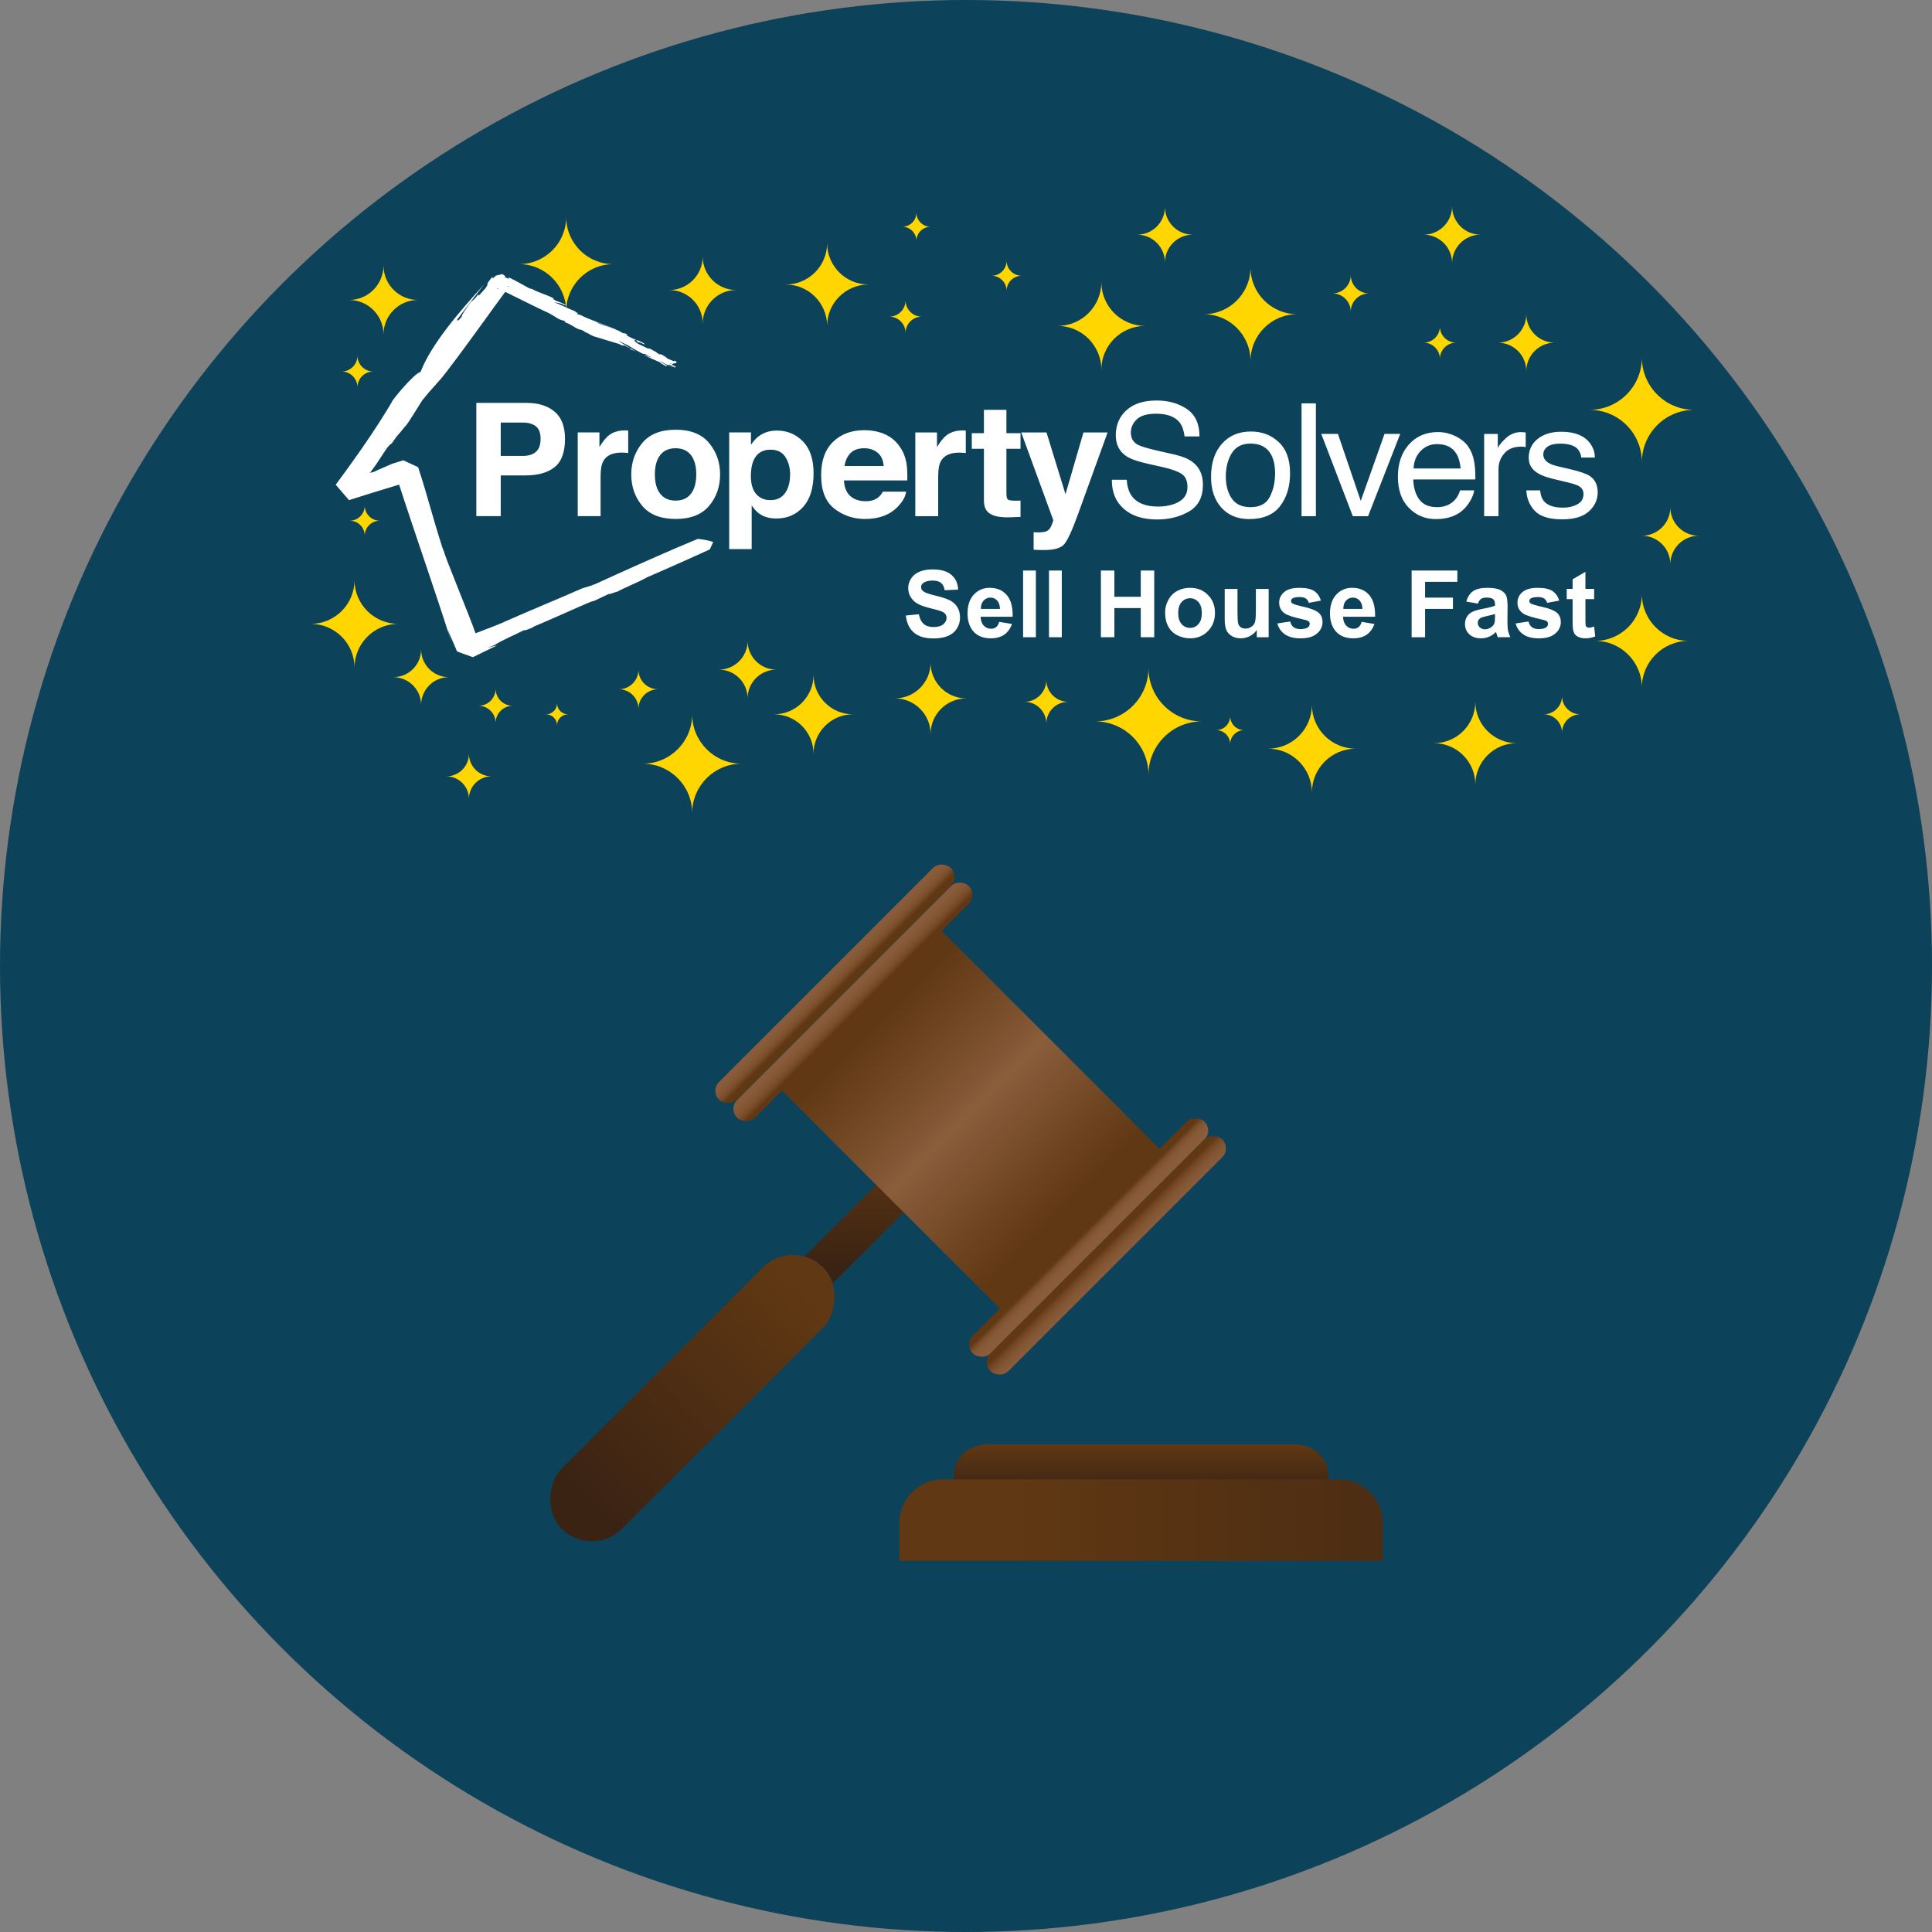 <?xml version="1.0" encoding="UTF-8"?><svg id="text" xmlns="http://www.w3.org/2000/svg" width="160" height="160" xmlns:xlink="http://www.w3.org/1999/xlink" viewBox="0 0 160 160"><rect x="0" y="0" width="160" height="160" fill="#808080" stroke="none"/><defs><style>.cls-1{fill:#306323;}.cls-1,.cls-2,.cls-3,.cls-4,.cls-5,.cls-6,.cls-7,.cls-8,.cls-9,.cls-10,.cls-11,.cls-12,.cls-13,.cls-14,.cls-15,.cls-16,.cls-17,.cls-18,.cls-19{stroke-width:0px;}.cls-2{fill:#807178;}.cls-3{fill:url(#linear-gradient-6);}.cls-4{fill:#0c425a;}.cls-5{fill:#282e27;}.cls-6{fill:url(#linear-gradient-5);}.cls-7{fill:none;}.cls-8{fill:#204217;}.cls-9{fill:#fff;}.cls-10{fill:url(#linear-gradient);}.cls-10,.cls-12,.cls-17{fill-rule:evenodd;}.cls-11{fill:url(#linear-gradient-7);}.cls-12{fill:url(#linear-gradient-2);}.cls-13{fill:url(#linear-gradient-3);}.cls-14{fill:#423017;}.cls-20{clip-path:url(#clippath);}.cls-15{fill:url(#linear-gradient-9);}.cls-16{fill:url(#linear-gradient-8);}.cls-17{fill:url(#linear-gradient-4);}.cls-18{fill:#c8dbd4;}.cls-19{fill:#ffd600;}</style><clipPath id="clippath"><circle class="cls-7" cx="80" cy="-129" r="80"/></clipPath><linearGradient id="linear-gradient" x1="94.498" y1="123.544" x2="94.498" y2="119.681" gradientUnits="userSpaceOnUse"><stop offset="0" stop-color="#3b2314"/><stop offset="1" stop-color="#603813"/></linearGradient><linearGradient id="linear-gradient-2" x1="141.3" y1="125.882" x2="84.052" y2="125.882" xlink:href="#linear-gradient"/><linearGradient id="linear-gradient-3" x1="120.573" y1="-3497.251" x2="120.573" y2="-3472.878" gradientTransform="translate(-63.231 3600.494)" gradientUnits="userSpaceOnUse"><stop offset="0" stop-color="#603813"/><stop offset=".771" stop-color="#442813"/><stop offset="1" stop-color="#3b2314"/></linearGradient><linearGradient id="linear-gradient-4" x1="73.297" y1="94.199" x2="73.297" y2="104.753" gradientTransform="matrix(1,0,0,1,0,0)" xlink:href="#linear-gradient-3"/><linearGradient id="linear-gradient-5" x1="-1731.907" y1="2363.379" x2="-1731.907" y2="2385.351" gradientTransform="translate(1812.304 -2281.955)" gradientUnits="userSpaceOnUse"><stop offset="0" stop-color="#603813"/><stop offset=".34" stop-color="#7b502d"/><stop offset=".495" stop-color="#8a5d3b"/><stop offset="1" stop-color="#603813"/></linearGradient><linearGradient id="linear-gradient-6" x1="104.538" y1="-3517.315" x2="107.487" y2="-3517.315" gradientTransform="translate(-3446.677 -23.801) rotate(90)" gradientUnits="userSpaceOnUse"><stop offset="0" stop-color="#8a5d3b"/><stop offset=".516" stop-color="#885b39"/><stop offset=".716" stop-color="#815532"/><stop offset=".861" stop-color="#754a27"/><stop offset=".979" stop-color="#643b16"/><stop offset="1" stop-color="#603813"/></linearGradient><linearGradient id="linear-gradient-7" x1="102.698" y1="-3517.315" x2="105.155" y2="-3517.315" gradientTransform="translate(-3448.172 -23.182) rotate(90)" xlink:href="#linear-gradient-6"/><linearGradient id="linear-gradient-8" x1="135.718" y1="-3517.315" x2="133.823" y2="-3517.315" gradientTransform="translate(-3427.159 -31.885) rotate(90)" xlink:href="#linear-gradient-6"/><linearGradient id="linear-gradient-9" x1="138.887" x2="135.911" y2="-3517.315" gradientTransform="translate(-3425.688 -32.495) rotate(90)" xlink:href="#linear-gradient-6"/></defs><circle class="cls-4" cx="80" cy="80" r="80"/><g class="cls-20"><g id="Symbol_1_Newcz_0_Layer2_2_MEMBER_13_MEMBER_0_MEMBER_0_MEMBER_0_FILL-2"><path class="cls-18" d="m40.357,84.866l-9.804.156-.778-8.715,11.516.156-.934,8.404Z"/></g><g id="Symbol_1_Newcz_0_Layer2_2_MEMBER_14_MEMBER_0_MEMBER_0_MEMBER_0_FILL-2"><path class="cls-18" d="m2.385,76.462l11.36-.156-.622,8.715-9.96-.156-.778-8.404Z"/></g><g id="Symbol_1_Newcz_0_Layer2_2_MEMBER_15_MEMBER_0_MEMBER_0_MEMBER_0_FILL-2"><path class="cls-1" d="m43.625-22.049l4.513-2.022-1.4,44.198c-.519,9.026-2.127,27.286-4.825,54.78l-11.983.156-.778-41.709c-.104-1.037-.052-8.3.155-21.788l.467-17.586-1.245.311c-1.139.104-2.285.104-3.424,0-1.867-.104-3.009-.467-3.424-1.09l-3.579,41.085c-.726,8.092-2.075,21.684-4.046,40.774l-12.294-.156,1.09-40.151c.104-4.254,1.193-15.459,3.268-33.615l2.957-25.523c6.92,2.143,14.084,3.398,21.321,3.735,4.458.345,8.941-.13,13.228-1.401Z"/></g><g id="Symbol_1_Newcz_0_Layer2_2_MEMBER_16_MEMBER_0_MEMBER_0_MEMBER_0_FILL-2"><path class="cls-14" d="m29.465,94.515l.311-11.828c2.411,1.354,5.193,1.899,7.937,1.556.959-.07,1.903-.28,2.801-.623l1.245-.623,1.712,2.022c3.25.446,6.542.498,9.804.156l-2.334,9.337-21.477.002Z"/></g><g id="Symbol_1_Newcz_0_Layer2_2_MEMBER_17_MEMBER_0_MEMBER_0_MEMBER_0_FILL-2"><path class="cls-2" d="m47.672,94.826c-1.557,0-2.075-1.193-1.557-3.579.101-1.655.823-3.211,2.022-4.357,1.232-1.24,2.922-1.916,4.669-1.868,1.839.032,3.584.82,4.825,2.179,1.383,1.105,2.232,2.746,2.334,4.513.104,2.075-.623,3.217-2.179,3.424-1.727-.056-3.445-.264-5.136-.623l-4.978.311Z"/></g><g id="Symbol_1_Newcz_0_Layer2_2_MEMBER_18_MEMBER_0_MEMBER_0_MEMBER_0_FILL-2"><path class="cls-5" d="m59.966,95.448h-30.501v-1.868h30.503l-.002,1.868Z"/></g><g id="Symbol_1_Newcz_0_Layer2_2_MEMBER_19_MEMBER_0_MEMBER_0_MEMBER_0_FILL-2"><path class="cls-14" d="m5.653,84.243c1.993.228,4.012.015,5.914-.623l2.334-.934.156,11.828H-7.264s-2.49-9.337-2.49-9.337l9.804-.156,1.712-2.022c1.156.769,2.503,1.2,3.891,1.244Z"/></g><g id="Symbol_1_Newcz_0_Layer2_2_MEMBER_21_MEMBER_0_MEMBER_0_MEMBER_0_FILL-2"><path class="cls-5" d="m-16.446,93.581H14.057s0,1.868,0,1.868h-30.503v-1.868Z"/></g><g id="Symbol_1_Newcz_0_Layer2_2_MEMBER_22_MEMBER_0_MEMBER_0_MEMBER_0_FILL-2"><path class="cls-8" d="m43.158,81.131h-14.316s0-6.069,0-6.069h14.316s0,6.069,0,6.069Z"/></g><g id="Symbol_1_Newcz_0_Layer2_2_MEMBER_23_MEMBER_0_MEMBER_0_MEMBER_0_FILL-2"><path class="cls-8" d="m14.99,80.975H.828v-6.069h14.162v6.069Z"/></g></g><path class="cls-10" d="m110.007,124.316v-2.193c0-1.378-1.252-2.506-2.783-2.506h-25.453c-1.53,0-2.783,1.127-2.783,2.506v2.193h31.018Z"/><path class="cls-12" d="m114.512,129.249v-3.143c0-1.975-1.616-3.591-3.591-3.591h-32.846c-1.975,0-3.591,1.616-3.591,3.591v3.143h40.028Z"/><rect class="cls-13" x="53.815" y="100.475" width="7.054" height="30.619" rx="3.527" ry="3.527" transform="translate(98.667 -6.635) rotate(45)"/><path class="cls-17" d="m79.698,94.244l-.976-.976c-.358-.358-.943-.358-1.301,0l-10.794,10.794c.565.157,1.098.455,1.54.897h0c.379.379.649.825.818,1.299l10.713-10.713c.358-.358.358-.943,0-1.301Z"/><rect class="cls-6" x="71.043" y="78.928" width="18.708" height="27.602" rx=".92" ry=".92" transform="translate(-42.022 84.009) rotate(-45)"/><rect class="cls-3" x="57.067" y="81.93" width="27.142" height="2.081" rx="1.04" ry="1.04" transform="translate(-37.98 74.25) rotate(-45)"/><rect class="cls-11" x="55.572" y="80.435" width="27.142" height="2.081" rx="1.04" ry="1.04" transform="translate(-37.36 72.755) rotate(-45)"/><rect class="cls-16" x="76.585" y="101.448" width="27.142" height="2.081" rx="1.04" ry="1.04" transform="translate(-46.064 93.767) rotate(-45)"/><rect class="cls-15" x="78.056" y="102.919" width="27.142" height="2.081" rx="1.04" ry="1.04" transform="translate(-46.673 95.239) rotate(-45)"/><path class="cls-19" d="m122.613,19.435h0c-1.302,0-2.357-1.055-2.357-2.357,0,1.302-1.055,2.357-2.357,2.357h0c1.302,0,2.357,1.055,2.357,2.357,0-1.302,1.055-2.357,2.357-2.357Z"/><path class="cls-19" d="m140.687,44.368h0c-1.302,0-2.357-1.055-2.357-2.357,0,1.302-1.055,2.357-2.357,2.357h0c1.302,0,2.357,1.055,2.357,2.357,0-1.302,1.055-2.357,2.357-2.357Z"/><path class="cls-19" d="m107.434,26.021h0c-2.138,0-3.872-1.733-3.872-3.872,0,2.138-1.733,3.872-3.872,3.872h0c2.138,0,3.872,1.733,3.872,3.872,0-2.138,1.733-3.872,3.872-3.872Z"/><path class="cls-19" d="m98.778,19.435h0c-1.272,0-2.303-1.031-2.303-2.303,0,1.272-1.031,2.303-2.303,2.303h0c1.272,0,2.303,1.031,2.303,2.303,0-1.272,1.031-2.303,2.303-2.303Z"/><path class="cls-19" d="m94.839,26.991h0c-2.004,0-3.628-1.624-3.628-3.628,0,2.004-1.624,3.628-3.628,3.628h0c2.004,0,3.628,1.624,3.628,3.628,0-2.004,1.624-3.628,3.628-3.628Z"/><path class="cls-19" d="m84.611,22.838h0c-.689,0-1.247-.558-1.247-1.247,0,.689-.558,1.247-1.247,1.247h0c.689,0,1.247.558,1.247,1.247,0-.689.558-1.247,1.247-1.247Z"/><path class="cls-19" d="m37.177,56.081h0c-1.272,0-2.303-1.031-2.303-2.303,0,1.272-1.031,2.303-2.303,2.303h0c1.272,0,2.303,1.031,2.303,2.303,0-1.272,1.031-2.303,2.303-2.303Z"/><path class="cls-19" d="m32.987,51.666h0c-2.004,0-3.628-1.624-3.628-3.628,0,2.004-1.624,3.628-3.628,3.628h0c2.004,0,3.628,1.624,3.628,3.628,0-2.004,1.624-3.628,3.628-3.628Z"/><path class="cls-19" d="m31.454,43.122h0c-.689,0-1.247-.558-1.247-1.247,0,.689-.558,1.247-1.247,1.247h0c.689,0,1.247.558,1.247,1.247,0-.689.558-1.247,1.247-1.247Z"/><path class="cls-19" d="m77.067,18.779h0c-.648,0-1.173-.525-1.173-1.173,0,.648-.525,1.173-1.173,1.173h0c.648,0,1.173.525,1.173,1.173,0-.648.525-1.173,1.173-1.173Z"/><path class="cls-19" d="m76.34,26.223h0c-.743,0-1.346-.603-1.346-1.346,0,.743-.603,1.346-1.346,1.346h0c.743,0,1.346.603,1.346,1.346,0-.743.603-1.346,1.346-1.346Z"/><path class="cls-19" d="m71.926,23.563h0c-1.893,0-3.428-1.535-3.428-3.428,0,1.893-1.535,3.428-3.428,3.428h0c1.893,0,3.428,1.535,3.428,3.428,0-1.893,1.535-3.428,3.428-3.428Z"/><path class="cls-19" d="m120.591,28.378h0c-.743,0-1.346-.603-1.346-1.346,0,.743-.603,1.346-1.346,1.346h0c.743,0,1.346.603,1.346,1.346,0-.743.603-1.346,1.346-1.346Z"/><path class="cls-19" d="m125.61,61.547h0c-1.893,0-3.428-1.535-3.428-3.428,0,1.893-1.535,3.428-3.428,3.428h0c1.893,0,3.428,1.535,3.428,3.428,0-1.893,1.535-3.428,3.428-3.428Z"/><path class="cls-19" d="m60.968,24.018h0c-1.531,0-2.773-1.242-2.773-2.773,0,1.531-1.242,2.773-2.773,2.773h0c1.531,0,2.773,1.242,2.773,2.773,0-1.531,1.242-2.773,2.773-2.773Z"/><path class="cls-19" d="m50.797,21.876h0c-2.158,0-3.907-1.749-3.907-3.907,0,2.158-1.749,3.907-3.907,3.907h0c2.158,0,3.907,1.749,3.907,3.907,0-2.158,1.749-3.907,3.907-3.907Z"/><path class="cls-19" d="m34.616,24.842h0c-1.577,0-2.856-1.279-2.856-2.856,0,1.577-1.279,2.856-2.856,2.856h0c1.577,0,2.856,1.279,2.856,2.856,0-1.577,1.279-2.856,2.856-2.856Z"/><path class="cls-19" d="m30.915,30.767h0c-.724,0-1.312-.587-1.312-1.312,0,.724-.587,1.312-1.312,1.312h0c.724,0,1.312.587,1.312,1.312,0-.724.587-1.312,1.312-1.312Z"/><path class="cls-19" d="m42.462,58.45h0c-.782,0-1.417-.634-1.417-1.417,0,.782-.634,1.417-1.417,1.417h0c.782,0,1.417.634,1.417,1.417,0-.782.634-1.417,1.417-1.417Z"/><path class="cls-19" d="m40.704,64.293h0c-1.032,0-1.869-.837-1.869-1.869,0,1.032-.837,1.869-1.869,1.869h0c1.032,0,1.869.837,1.869,1.869,0-1.032.837-1.869,1.869-1.869Z"/><path class="cls-19" d="m47.046,59.157h0c-.505,0-.914-.409-.914-.914,0,.505-.409.914-.914.914h0c.505,0,.914.409.914.914,0-.505.409-.914.914-.914Z"/><path class="cls-19" d="m54.499,57.082h0c-.898,0-1.625-.728-1.625-1.625,0,.898-.728,1.625-1.625,1.625h0c.898,0,1.625.728,1.625,1.625,0-.898.728-1.625,1.625-1.625Z"/><path class="cls-19" d="m64.294,55.456h0c-1.315,0-2.381-1.066-2.381-2.381,0,1.315-1.066,2.381-2.381,2.381h0c1.315,0,2.381,1.066,2.381,2.381,0-1.315,1.066-2.381,2.381-2.381Z"/><path class="cls-19" d="m61.412,63.246h0c-2.259,0-4.089-1.831-4.089-4.089,0,2.259-1.831,4.089-4.089,4.089h0c2.259,0,4.089,1.831,4.089,4.089,0-2.259,1.831-4.089,4.089-4.089Z"/><path class="cls-19" d="m70.642,59.157h0c-1.806,0-3.27-1.464-3.27-3.27,0,1.806-1.464,3.27-3.27,3.27h0c1.806,0,3.27,1.464,3.27,3.27,0-1.806,1.464-3.27,3.27-3.27Z"/><path class="cls-19" d="m80.023,57.837h0c-1.633,0-2.956-1.323-2.956-2.956,0,1.633-1.323,2.956-2.956,2.956h0c1.633,0,2.956,1.323,2.956,2.956,0-1.633,1.323-2.956,2.956-2.956Z"/><path class="cls-19" d="m88.464,58.119h0c-1.001,0-1.812-.811-1.812-1.812,0,1.001-.811,1.812-1.812,1.812h0c1.001,0,1.812.811,1.812,1.812,0-1.001.811-1.812,1.812-1.812Z"/><path class="cls-19" d="m103.037,60.467h0c-.64,0-1.16-.519-1.16-1.16,0,.64-.519,1.16-1.16,1.16h0c.64,0,1.16.519,1.16,1.16,0-.64.519-1.16,1.16-1.16Z"/><path class="cls-19" d="m99.531,59.744h0c-2.44,0-4.418-1.978-4.418-4.418,0,2.44-1.978,4.418-4.418,4.418h0c2.44,0,4.418,1.978,4.418,4.418,0-2.44,1.978-4.418,4.418-4.418Z"/><path class="cls-19" d="m112.278,62.003h0c-2.006,0-3.632-1.626-3.632-3.632,0,2.006-1.626,3.632-3.632,3.632h0c2.006,0,3.632,1.626,3.632,3.632,0-2.006,1.626-3.632,3.632-3.632Z"/><path class="cls-19" d="m140.305,33.942h0c-2.392,0-4.331-1.939-4.331-4.331,0,2.392-1.939,4.331-4.331,4.331h0c2.392,0,4.331,1.939,4.331,4.331,0-2.392,1.939-4.331,4.331-4.331Z"/><path class="cls-19" d="m113.379,24.298h0c-.837,0-1.515-.678-1.515-1.515,0,.837-.678,1.515-1.515,1.515h0c.837,0,1.515.678,1.515,1.515,0-.837.678-1.515,1.515-1.515Z"/><path class="cls-19" d="m128.76,28.378h0c-1.302,0-2.357-1.055-2.357-2.357,0,1.302-1.055,2.357-2.357,2.357h0c1.302,0,2.357,1.055,2.357,2.357,0-1.302,1.055-2.357,2.357-2.357Z"/><path class="cls-19" d="m139.845,53.075h0c-2.138,0-3.872-1.733-3.872-3.872,0,2.138-1.733,3.872-3.872,3.872h0c2.138,0,3.872,1.733,3.872,3.872,0-2.138,1.733-3.872,3.872-3.872Z"/><path class="cls-19" d="m130.874,59.157h0c-.837,0-1.515-.678-1.515-1.515,0,.837-.678,1.515-1.515,1.515h0c.837,0,1.515.678,1.515,1.515,0-.837.678-1.515,1.515-1.515Z"/><path class="cls-9" d="m127.81,37.641c0-.27.118-.488.355-.653.236-.165.585-.247,1.044-.247.69,0,1.174.15,1.453.45.172.211.268.445.291.702h1.123c.008-.441-.136-.853-.435-1.234-.477-.602-1.256-.903-2.335-.903-.826,0-1.482.199-1.971.598-.488.398-.733.92-.733,1.565,0,.547.259.976.779,1.285.291.178.743.339,1.355.483l.96.229c.515.123.859.231,1.034.325.273.153.409.376.409.668,0,.386-.171.671-.512.856-.342.184-.737.277-1.186.277-.754,0-1.285-.184-1.59-.553-.167-.204-.268-.496-.304-.878h-1.142c.031.679.268,1.248.712,1.708.443.46,1.198.69,2.263.69.99,0,1.726-.22,2.21-.661.483-.441.725-.965.725-1.571,0-.628-.231-1.088-.693-1.38-.296-.187-.879-.38-1.749-.579l-.8-.185c-.35-.08-.614-.173-.794-.279-.311-.178-.467-.415-.467-.71m-1.655-.645c.059.004.124.013.195.025v-1.208c-.128-.013-.218-.021-.27-.026-.053-.004-.091-.006-.113-.006-.471,0-.887.165-1.248.493-.36.329-.588.607-.68.836v-1.177h-1.13v6.812h1.189v-3.918c0-.483.16-.911.482-1.282.321-.371.781-.557,1.38-.557.07,0,.135.003.195.007m-9.117,2.709h5.144c0-.686-.035-1.187-.105-1.501-.079-.458-.236-.859-.472-1.202-.245-.36-.602-.654-1.07-.881-.468-.227-.952-.341-1.45-.341-.989,0-1.789.342-2.402,1.024-.613.683-.918,1.571-.918,2.665,0,1.111.304,1.974.912,2.592.608.617,1.349.925,2.224.925.358,0,.68-.034.964-.102.528-.119.972-.348,1.33-.688.214-.195.408-.446.582-.754.174-.307.277-.586.307-.836h-1.169c-.086.303-.231.569-.436.799-.367.396-.858.594-1.474.594-.659,0-1.146-.209-1.461-.628-.315-.419-.483-.975-.505-1.668m.027-.909c.022-.585.216-1.067.583-1.447.367-.38.821-.57,1.362-.57.755,0,1.294.276,1.617.827.175.297.286.693.334,1.19h-3.896Zm-3.769,3.95l2.662-6.812h-1.301l-1.968,5.547-1.889-5.547h-1.38l2.609,6.812h1.267Zm-5.51,0h1.188v-9.343h-1.188v9.343Zm-1.778-.833c.551-.716.827-1.622.827-2.72,0-1.135-.312-1.995-.938-2.58-.625-.585-1.39-.877-2.295-.877-1.01,0-1.815.339-2.413,1.017-.599.678-.898,1.589-.898,2.733,0,1.068.284,1.918.853,2.551.568.633,1.335.95,2.301.95,1.159,0,2.014-.358,2.564-1.074m-.415-2.687c0,.703-.145,1.342-.434,1.915-.289.573-.823.86-1.603.86-.71,0-1.228-.241-1.554-.724-.327-.483-.49-1.086-.49-1.81,0-.754.164-1.397.49-1.931.327-.534.848-.8,1.567-.8.81,0,1.38.314,1.711.94.209.398.314.915.314,1.55m-11.946-3.4c0-.416.163-.78.487-1.094.326-.314.859-.47,1.602-.47.92,0,1.572.244,1.956.731.207.267.342.651.406,1.151h1.234c0-1.038-.346-1.794-1.038-2.267-.692-.473-1.532-.709-2.522-.709-1.075,0-1.906.269-2.493.808-.588.538-.88,1.228-.88,2.067,0,.776.298,1.359.895,1.749.345.225.934.431,1.766.617l1.273.286c.691.157,1.198.342,1.523.554.32.216.48.579.48,1.087,0,.679-.378,1.149-1.133,1.412-.39.136-.822.204-1.297.204-1.06,0-1.8-.309-2.22-.929-.221-.331-.346-.761-.376-1.291h-1.235c-.013,1.009.313,1.809.979,2.398.665.594,1.586.891,2.763.891,1.008,0,1.894-.223,2.656-.668.762-.445,1.144-1.185,1.144-2.219,0-.831-.299-1.465-.896-1.902-.345-.25-.835-.447-1.471-.592l-1.318-.299c-.887-.204-1.456-.373-1.708-.509-.384-.212-.576-.547-.576-1.005m-4.394,6.805l2.468-6.818h-2.001l-1.486,5.113-1.572-5.113h-2.093l2.645,7.238c.013.051-.028.191-.123.42-.094.229-.197.38-.307.452-.115.077-.256.125-.422.146-.167.021-.344.028-.529.019l-.238-.013v1.45c.203.013.355.02.457.022.101.002.235.003.403.003.833,0,1.389-.158,1.666-.474.278-.316.655-1.131,1.132-2.446m-5.635.21l.891-.032v-1.355c-.061.004-.124.007-.188.009-.064.002-.124.003-.182.003-.383,0-.612-.035-.687-.105-.074-.07-.112-.247-.112-.531v-3.663h1.169v-1.292h-1.169v-1.933h-1.862v1.933h-1.004v1.292h1.004v4.268c0,.432.106.752.317.96.326.327.933.474,1.823.445m-3.959-5.349c.092.005.198.013.317.026v-1.857c-.084-.005-.138-.008-.162-.01-.025-.002-.054-.003-.09-.003-.564,0-1.021.142-1.373.426-.216.17-.469.485-.759.948v-1.208h-1.796v6.933h1.895v-3.314c0-.555.073-.967.218-1.234.26-.475.768-.713,1.525-.713.057,0,.132.003.225.006m-9.767,2.296h5.242c.009-.598-.011-1.057-.062-1.376-.087-.543-.279-1.021-.573-1.433-.327-.467-.742-.809-1.244-1.025-.503-.217-1.067-.326-1.693-.326-1.055,0-1.913.32-2.574.961-.661.641-.992,1.562-.992,2.762,0,1.282.366,2.207,1.098,2.776.732.569,1.577.853,2.535.853,1.161,0,2.063-.338,2.708-1.011.415-.424.647-.842.698-1.253h-1.922c-.112.204-.241.363-.388.477-.268.212-.616.318-1.045.318-.404,0-.75-.087-1.038-.261-.473-.28-.723-.768-.753-1.463m.046-1.196c.068-.452.235-.809.501-1.073.266-.264.64-.396,1.123-.396.444,0,.816.125,1.116.374.3.249.467.614.501,1.095h-3.243Zm-3.426,3.39c.574-.641.861-1.571.861-2.793,0-1.158-.293-2.035-.881-2.633-.588-.597-1.304-.896-2.15-.896-.581,0-1.081.154-1.502.464-.23.174-.447.411-.651.712v-1.023h-1.803v9.661h1.862v-3.613c.2.293.403.516.611.668.381.276.86.413,1.435.413.904,0,1.643-.32,2.217-.96m-1.081-2.704c0,.649-.139,1.169-.417,1.558-.278.39-.682.585-1.211.585-.365,0-.681-.095-.948-.286-.448-.327-.673-.892-.673-1.698,0-.508.067-.929.201-1.259.258-.623.731-.935,1.421-.935.573,0,.988.206,1.244.617.256.411.383.884.383,1.418m-6.709,2.619c.607-.723.911-1.592.911-2.609,0-.999-.304-1.866-.911-2.599-.608-.733-1.531-1.099-2.768-1.099s-2.159.366-2.767,1.099c-.608.733-.911,1.599-.911,2.599,0,1.017.304,1.886.911,2.609.608.722,1.53,1.083,2.767,1.083s2.159-.361,2.768-1.083m-1.063-2.609c0,.695-.147,1.23-.443,1.607-.295.377-.717.565-1.268.565s-.974-.189-1.271-.565c-.297-.377-.446-.912-.446-1.607,0-.694.149-1.229.446-1.603.297-.375.721-.562,1.271-.562s.973.188,1.268.562c.295.374.443.909.443,1.603m-16.193,3.457v-3.371h2.027c1.058,0,1.871-.23,2.441-.688.57-.458.855-1.24.855-2.347,0-1.013-.286-1.762-.859-2.245-.573-.483-1.341-.725-2.305-.725h-4.179v9.375h2.02Zm0-4.986v-2.761h1.833c.464,0,.825.104,1.082.312.258.208.386.555.386,1.043,0,.487-.129.843-.386,1.069-.257.225-.618.337-1.082.337h-1.833Zm8.271,4.986v-3.314c0-.555.073-.967.218-1.234.26-.475.768-.713,1.526-.713.057,0,.132.003.224.006.093.005.198.013.318.026v-1.857c-.084-.005-.138-.008-.163-.01-.024-.002-.054-.003-.088-.003-.564,0-1.022.142-1.374.426-.216.17-.469.485-.759.948v-1.208h-1.796v6.933h1.895Zm6.278-12.715c.014-.013.019-.028.011-.047-.008-.019-.029-.042-.069-.069-.039-.028-.096-.06-.174-.099.023.018.043.033.058.047.015.013.027.025.034.033.008.009.012.016.013.021.002.005-.001.008-.006.009-.012.004-.04-.002-.079-.015-.04-.013-.091-.031-.149-.054-.058-.023-.122-.051-.189-.079-.067-.028-.135-.057-.201-.085-.006-.011-.02-.028-.042-.047-.022-.02-.051-.043-.087-.07-.036-.027-.08-.056-.131-.088-.051-.032-.109-.067-.173-.102-.029-.013-.053-.021-.073-.029-.02-.007-.036-.013-.049-.016-.013-.004-.023-.006-.03-.006-.007-.001-.013-.001-.016.001-.002,0-.003.001-.004.002-.001.001-.002.002-.003.003-.001.001-.001.002-.002.003-.001.001-.001.002-.001.003-.001.001-.002.003-.002.004-.001.001-.002.002-.002.003-.001.001-.002.002-.003.003-.001.001-.003.002-.004.002-.001,0-.002,0-.003.001h-.002c-.001.001-.002.001-.003.001h-.003c-.031-.02-.069-.043-.108-.066-.038-.023-.079-.048-.114-.071-.035-.023-.064-.044-.082-.061-.018-.018-.023-.032-.011-.039-.051-.007-.093-.021-.132-.04-.04-.018-.075-.041-.112-.065-.036-.025-.073-.051-.116-.075-.043-.025-.09-.048-.146-.069-.016-.005-.029-.008-.04-.011-.011-.003-.02-.006-.028-.007-.007-.002-.013-.003-.017-.003-.004,0-.007,0-.009.001-.001.001-.002.001-.002.002,0,.001,0,.002.001.003.001.002.001.003.002.004.001.001.002.003.003.004.001.001.002.003.003.004s.002.002.002.004c0,.001,0,.002-.001.003,0,.001-.001.002-.003.002h-.006c-.003,0-.006,0-.01-.001-.005-.001-.009-.002-.016-.003-.006-.002-.013-.003-.022-.005-.072-.035-.152-.073-.234-.113-.083-.04-.168-.081-.252-.121-.083-.041-.166-.081-.241-.118-.075-.037-.145-.071-.203-.101-.017-.018-.041-.042-.067-.067-.025-.026-.054-.054-.076-.08-.023-.027-.041-.051-.047-.071-.007-.02-.002-.035.022-.042.004-.001.008-.002.013-.003.005-.001.009-.001.015-.001.006,0,.012,0,.018.001.007,0,.013.001.021.002.045.021.078.038.103.053.025.015.041.025.05.034.009.009.012.016.011.02-.002.004-.007.008-.015.01-.002.001-.005.001-.006.002-.003.001-.005.001-.007.001-.003.001-.005.001-.007.001-.003.001-.005.001-.008.001-.003.001-.005.001-.008.001-.002.001-.005.001-.007.002-.002,0-.005.001-.007.001-.002.001-.004.001-.006.002-.006.002-.01.004-.01.008.001.004.005.009.017.017.011.008.03.018.056.03.027.013.062.028.108.047-.008-.008-.014-.016-.018-.022-.005-.007-.008-.012-.009-.016-.002-.005-.003-.008-.002-.01.001-.003.003-.005.006-.006.007-.002.02-.001.036.004.017.005.037.012.061.021.023.009.05.02.078.032.028.011.058.025.087.037.03.013.06.025.088.036.029.011.057.022.083.03.025.008.049.015.069.018.02.004.036.004.048.001,0,0,0-.001.001-.001h.001c-.033-.028-.077-.057-.128-.087-.05-.03-.108-.061-.169-.092-.061-.031-.127-.06-.193-.09-.066-.029-.133-.057-.197-.083l.046.037c-.057-.022-.127-.051-.205-.083-.078-.032-.164-.069-.248-.107-.085-.039-.17-.08-.248-.122-.078-.042-.149-.084-.205-.126h.006c.001-.001.002-.001.003-.001.001-.001.002-.001.003-.001.004-.001.006-.002.009-.004.002-.002.004-.003.005-.005.002-.002.003-.004.003-.006.001-.002.002-.004.002-.006.001-.002.001-.004.002-.006.001-.002.001-.004.002-.006.001-.002.002-.004.004-.005.002-.001.003-.002.006-.003.003-.001.007-.001.012-.001.005,0,.011.002.019.004.008.002.017.005.029.009.011.004.025.009.04.015l-.308-.148c-.005-.001-.01-.002-.015-.002-.005-.001-.009-.002-.013-.002-.005-.001-.008-.001-.011-.001-.004,0-.006,0-.008.001-.003.001-.004.002-.004.004s.002.004.005.007.009.007.016.011c.008.005.017.011.029.017-.039-.01-.078-.023-.115-.037-.037-.015-.073-.031-.107-.048-.034-.018-.067-.036-.097-.055-.031-.018-.06-.037-.086-.055-.005-.013-.114-.057-.273-.116-.16-.059-.372-.134-.584-.207-.212-.073-.422-.146-.578-.201-.157-.054-.258-.091-.249-.094h.001c-.027-.013-.052-.025-.075-.036-.022-.012-.043-.023-.062-.034-.019-.011-.037-.022-.054-.033-.017-.01-.033-.021-.05-.031.135.055.308.122.493.194.184.071.378.146.556.213.177.067.338.128.454.171.116.044.189.07.192.069l-.001-.001c-.001-.001-.003-.002-.005-.002-.003-.002-.006-.003-.009-.004-.004-.002-.008-.004-.013-.006-.045-.032-.232-.11-.49-.212-.26-.102-.592-.229-.923-.355-.333-.128-.666-.256-.924-.362-.259-.106-.442-.189-.472-.223-.037-.016-.075-.033-.113-.048-.037-.016-.074-.03-.108-.043-.033-.012-.064-.022-.088-.029-.024-.006-.042-.008-.052-.006-.002.001-.004.002-.005.003-.002.001-.002.002-.003.003-.001.002-.001.003,0,.005,0,.002.001.004.002.006-.03-.016-.053-.029-.069-.039-.017-.01-.027-.019-.033-.025-.006-.006-.007-.011-.006-.014.002-.003.006-.006.013-.008.002,0,.004-.001.006-.001.002-.001.004-.001.006-.001.003,0,.005-.001.007-.001.002,0,.005-.001.007-.001.002-.001.004-.001.007-.001.002-.001.004-.001.006-.001.003-.001.005-.001.007-.001.002-.001.004-.001.006-.002.007-.002.012-.004.015-.007.003-.003.004-.007.002-.013-.002-.005-.007-.011-.016-.02-.009-.008-.022-.018-.04-.031-.001.001-.002.002-.002.003,0,.001-.001.002-.001.003,0,.002-.001.002-.001.003-.001.001-.002.002-.003.003h-.006c-.003-.001-.005-.001-.009-.003-.004-.002-.009-.003-.015-.005-.006-.003-.013-.005-.02-.009l-.188-.143c-.122-.038-.255-.092-.393-.153-.139-.06-.284-.129-.43-.197-.147-.068-.295-.137-.44-.197-.144-.061-.285-.114-.418-.151.041.006.083.011.129.016.046.005.095.011.15.02.055.009.115.02.182.036.068.016.142.036.226.064l.048.046c.011.002.033.008.061.017.028.009.061.02.094.031.033.01.067.02.095.027.028.007.051.01.063.007.001-.001.003-.001.004-.001.001-.001.002-.002.003-.002.001-.001.002-.002.002-.003.001-.001.001-.002.002-.003-.073-.041-.144-.079-.215-.114-.07-.035-.141-.068-.213-.1-.072-.031-.145-.06-.221-.089-.077-.028-.156-.056-.24-.083-.014-.009-.028-.019-.043-.029-.015-.01-.029-.02-.044-.029-.014-.01-.028-.019-.041-.029-.013-.009-.025-.017-.035-.025l.001.017c-.018-.013-.031-.023-.042-.032-.011-.008-.019-.016-.024-.021-.005-.005-.008-.009-.008-.011s.001-.004.005-.005c.001-.001.003-.001.005-.001h.015c.003,0,.006.001.009.001l.025.001c-.037-.051-.133-.106-.264-.165-.132-.06-.298-.124-.478-.192-.18-.068-.372-.14-.555-.215-.183-.075-.355-.154-.493-.235-.044-.016-.068-.023-.082-.026-.013-.003-.018-.002-.024-.001-.005.001-.013.001-.032-.004-.019-.005-.051-.014-.105-.032-.144-.079-.276-.153-.404-.223-.128-.07-.251-.138-.376-.206-.124-.068-.25-.136-.383-.207-.133-.07-.275-.144-.43-.223-.021-.004-.041-.008-.058-.01-.018-.003-.033-.005-.047-.007-.013-.002-.025-.002-.035-.003-.01-.001-.018.001-.024.002-.009.002-.013.007-.013.013.002.007.007.017.02.029.011.012.029.027.052.046.023.018.052.04.086.065l-.473-.236c.011.002.021.003.03.003.009.002.017.002.025.002.007.001.014,0,.02,0,.006-.001.011-.002.015-.002.008-.002.013-.004.016-.008.003-.004.004-.007.003-.013-.001-.005-.004-.01-.008-.016-.005-.006-.011-.013-.019-.02-.006-.006-.013-.012-.02-.019-.008-.006-.017-.013-.025-.02-.009-.007-.019-.014-.029-.021s-.021-.015-.033-.023l-.072-.047-.037-.026-.005-.003-.002-.001-.002.001-.001-.002c.02-.005.037-.008.053-.012-.008.002-.016.004-.025.006-.056.013-.13.029-.207.046-.077.018-.157.035-.222.05s-.116.027-.135.031l-.001.002-.008.008-.015.014c-.024.023-.048.046-.071.068-.023.022-.045.043-.066.06-.02.018-.039.033-.056.045s-.031.019-.042.021c-.008.002-.015.001-.019-.003-.005-.004-.007-.01-.007-.021-.001-.01.001-.023.005-.041.004-.017.01-.038.019-.064-.029.023-.061.056-.097.094-.035.039-.073.084-.113.134-.039.051-.079.105-.118.163-.039.057-.078.117-.115.177.004.011.008.025.009.043.001.018-.001.04-.01.07-.009.03-.025.067-.053.115-.027.047-.064.105-.116.175-.083.09-.14.153-.183.201-.043.048-.072.081-.1.112-.028.031-.054.06-.091.1-.037.04-.084.09-.155.164-.002.002-.004.002-.006.003-.002.001-.004.002-.006.002-.002.001-.003.001-.005.002-.002.001-.003.001-.004.002-.017.004-.025-.001-.03-.009-.004-.009-.005-.021-.004-.035.001-.013.003-.028.002-.04-.002-.011-.005-.02-.015-.022-.081.136-.146.228-.206.296-.059.068-.113.113-.166.156-.054.043-.108.084-.171.145-.062.061-.133.142-.22.263-.052.078-.118.173-.188.275-.069.101-.142.207-.206.306-.064.098-.119.19-.155.26-.035.071-.051.121-.035.139-.045.059-.084.109-.119.151-.034.042-.065.075-.091.102-.026.026-.048.045-.067.059-.019.013-.034.021-.047.025-.009.003-.017.003-.024.001-.007-.002-.013-.006-.018-.01-.005-.005-.009-.012-.013-.019-.004-.007-.007-.016-.01-.025l-.254.327c.198-.271.401-.543.605-.816.205-.272.412-.545.621-.817.208-.272.418-.544.629-.814.209-.27.419-.54.629-.807-.5.548-1.022,1.127-1.537,1.725-.518.601-1.03,1.22-1.507,1.844-.48.627-.924,1.257-1.304,1.875-.382.621-.698,1.23-.919,1.809-.004,0-.007.001-.01.001-.004.001-.007.001-.01.002s-.007.001-.011.002c-.004.002-.007.002-.011.003-.13.035-.341.199-.585.429-.245.23-.524.524-.786.819-.263.295-.508.59-.686.818-.179.228-.289.386-.28.411-.082.139-.165.278-.249.417-.084.139-.169.278-.255.417-.086.139-.173.279-.261.418-.088.14-.177.28-.266.42-.142.222-.286.444-.434.667-.146.223-.296.447-.447.671-.152.225-.306.45-.462.676-.156.226-.315.453-.475.681l-.989,1.381-.46.625c.008.01.019.022.031.035.011.013.025.029.039.046.015.017.031.035.048.056.018.021.037.044.059.068l.004-.001.008-.001.016-.003.008-.001c0,.001.001.001.001.001q.001.001.001.001t.001.001c.001,0,.001.001.001.001l-.031.009-.003.003c-.02-.023-.039-.045-.057-.066-.018-.021-.034-.04-.05-.058-.016-.018-.03-.035-.043-.05-.013-.015-.024-.029-.034-.041l-.052.072-.26.353-.034.043c.018.021.034.04.047.055.013.015.023.028.031.037.008.009.014.016.018.02.003.005.005.007.005.007,0,0-.004-.004-.009-.01-.005-.007-.013-.016-.023-.027-.009-.011-.021-.024-.033-.038-.012-.014-.025-.029-.037-.044-.013-.014-.025-.029-.037-.043-.012-.013-.023-.027-.032-.037-.01-.011-.018-.02-.023-.027-.006-.006-.009-.01-.009-.01-.001,0,.014.017.051.061.037.043.097.113.188.217.09.105.21.245.369.429.158.184.354.411.595.69l.004-.001.006-.002.013-.004.029-.009.108-.035.22-.069c.017-.006.033-.011.051-.016.016-.005.033-.011.05-.016.017-.006.033-.011.05-.016.017-.006.034-.011.05-.016.006.006.01.012.015.017.004.005.007.009.01.013.003.003.005.006.006.007.002.002.003.003.003.003,0,0-.001-.001-.002-.003-.001-.002-.003-.004-.006-.007-.003-.003-.006-.007-.01-.012-.005-.005-.009-.01-.015-.017.276-.087.551-.174.826-.26.275-.086.549-.171.824-.256.274-.084.547-.168.821-.251.273-.083.545-.166.818-.248l.282-.085.393,1.211c.194.596.476,1.441.801,2.406.323.96.688,2.038,1.049,3.11.359,1.065.715,2.123,1.025,3.058.308.929.573,1.737.751,2.309l.317.99c-.042-.139-.072-.243-.098-.329-.026-.087-.047-.156-.068-.226-.021-.069-.041-.139-.068-.226-.025-.087-.057-.192-.098-.331.036.083.071.167.107.249.035.083.07.164.105.246.035.081.07.162.105.242.035.081.069.16.103.24l.203.47.1.231.048.116.013.028.007.015.003.008c-.004-.002-.006-.002-.009-.004-.002-.001-.004-.002-.006-.002-.002-.001-.003-.002-.004-.002-.001-.001-.001-.001-.001-.001-.001,0,.025.009.069.026.045.016.108.039.185.067.077.028.166.06.261.095.095.034.197.071.298.108.101.036.202.072.296.106.094.034.182.066.257.093.075.027.138.05.182.066.043.016.069.025.069.025,0,0-.005-.002-.016-.006-.011-.004-.028-.01-.051-.018-.023-.008-.053-.019-.089-.032-.036-.013-.08-.029-.131-.048l.003-.002.003-.001.063-.031c.166-.081.329-.162.491-.241.162-.079.322-.157.482-.235.159-.078.317-.154.474-.229.156-.075.312-.15.467-.224-.059.014-.106.023-.152.031-.046.008-.092.016-.147.028-.056.011-.121.026-.206.05-.086.023-.192.054-.33.096l.653-.251c.136-.092.321-.196.532-.306.21-.11.446-.225.683-.338.236-.113.474-.224.69-.327.216-.102.409-.195.558-.273-.028.03-.018.04.019.035.036-.004.101-.023.181-.051.081-.028.178-.065.281-.106.103-.041.213-.085.319-.128l-.18.032c.082-.034.165-.068.247-.103.083-.035.166-.069.249-.105.083-.035.168-.071.252-.107.084-.036.168-.072.253-.108.147-.064.295-.128.442-.192.147-.065.294-.129.441-.193.147-.065.293-.129.438-.193.145-.064.289-.128.432-.191.149-.066.297-.131.443-.196.145-.065.289-.128.431-.19.141-.062.28-.123.416-.183.136-.059.269-.116.399-.172.023-.01.047-.021.071-.03.023-.011.047-.02.07-.031.023-.01.046-.02.07-.029.023-.01.046-.02.069-.029.001-.001.003-.002.004-.002.002-.001.003-.001.005-.002.001-.001.003-.002.004-.002.001-.001.003-.001.004-.002.045-.019.086-.035.127-.05.04-.015.076-.027.11-.037.034-.01.065-.018.093-.025.028-.007.054-.012.075-.016l1.249-.589c-.017.028.032.022.108.001.077-.021.182-.058.278-.092.096-.034.184-.066.227-.077.043-.012.041-.003-.042.043.218-.116.439-.225.659-.328.22-.104.44-.203.658-.301.217-.098.432-.196.643-.298.21-.101.416-.205.616-.316.38-.165.76-.331,1.141-.498.379-.166.757-.333,1.135-.501.377-.167.752-.334,1.127-.502.373-.167.744-.334,1.114-.502l.551-.25.069-.031.033-.016.017-.007.005-.002.002-.001c.005-.01.013-.027.023-.05.01-.022.023-.051.038-.082.015-.032.031-.068.048-.105.018-.037.036-.076.054-.115.021-.045.042-.09.061-.133.02-.042.037-.082.054-.116.002-.005.004-.009.007-.014h-.001c-.004.009-.008.018-.013.03l-.003-.009-.009-.029c-.396-.139-.658-.16-1.049-.228.006.02-.21-.04-.205-.019l-.47.195-1.451.614c-.522.227-1.059.461-1.601.699-.546.241-1.097.484-1.642.727-.549.245-1.094.489-1.62.727-.531.24-1.045.474-1.531.697-.017.008-.033.016-.05.023-.016.007-.033.015-.049.022-.016.007-.032.015-.048.021-.016.007-.032.013-.047.021-.094.039-.184.073-.271.104-.088.031-.174.058-.259.084-.085.025-.171.05-.257.075-.086.025-.173.051-.263.08-.459.203-.954.417-1.473.639-.523.223-1.07.455-1.63.693-.564.238-1.139.483-1.714.73-.579.248-1.157.499-1.72.749.011-.005.021-.009.032-.013.01-.004.02-.008.03-.011.01-.004.019-.007.027-.01.009-.003.016-.006.023-.009-.023.01-.045.02-.068.03-.022.01-.045.019-.068.029-.022.009-.045.019-.067.029-.022.009-.044.019-.066.028-.124.052-.246.102-.366.151-.12.048-.238.095-.356.141-.118.046-.233.091-.349.135-.116.044-.231.088-.346.132l-.736.285c-.117-.342-.331-.903-.588-1.56-.258-.66-.561-1.419-.853-2.149-.293-.735-.575-1.442-.787-1.99-.213-.551-.357-.941-.373-1.038l-.148-.373c-.102-.315-.202-.633-.299-.952-.098-.32-.195-.642-.29-.965-.095-.323-.19-.646-.283-.968-.093-.323-.186-.645-.279-.965-.046-.16-.092-.319-.139-.478-.046-.159-.093-.317-.139-.474-.047-.157-.094-.313-.141-.468-.047-.156-.094-.31-.142-.463l-.287-.901-.005-.013c-.143-.067-.272-.127-.387-.18-.116-.054-.219-.102-.31-.144-.091-.042-.17-.079-.238-.11-.069-.032-.127-.059-.175-.082-.002-.001-.005-.002-.009-.005-.005-.002-.012-.006-.021-.009-.009-.005-.02-.009-.033-.016-.013-.007-.029-.014-.047-.022l-.002.001c-.021-.01-.038-.018-.053-.025-.01-.005-.017-.008-.024-.011.01.005.022.01.035.016.013.006.027.013.042.019l-.004.001-.009.003-.029.008-.059.018-.12.035-.236.072-.465.147c-.129.057-.261.115-.395.171-.134.058-.269.117-.402.174-.132.058-.263.115-.388.171-.124.056-.243.111-.351.164-.023.005-.046.009-.067.013-.021.005-.042.009-.062.014-.019.005-.038.009-.057.015-.018.005-.035.01-.052.016-.007.002-.013.004-.02.007-.007.002-.013.004-.02.006-.007.003-.013.005-.019.007-.006.002-.013.005-.019.007.046-.062.092-.125.137-.186.045-.061.09-.123.134-.183.045-.061.088-.122.132-.182s.086-.119.128-.178l.752-1.143c.052-.081.102-.152.149-.214.047-.062.093-.115.137-.163.044-.046.087-.087.13-.123.043-.037.085-.069.128-.1.138-.205.234-.341.31-.444.077-.102.134-.17.194-.238.06-.068.122-.136.209-.238.087-.102.198-.237.355-.441.058-.036.173-.19.317-.403.143-.212.315-.483.485-.757.17-.272.339-.547.477-.766.138-.219.245-.384.293-.438l-.085.141c.175-.233.346-.44.512-.633.166-.193.329-.373.491-.551.162-.179.322-.356.484-.546.162-.19.325-.39.492-.615.236-.308.472-.62.708-.935.235-.314.471-.631.705-.948.233-.317.466-.634.697-.952.231-.316.46-.632.688-.946.114-.157.227-.313.34-.469.112-.155.224-.31.335-.464.112-.154.222-.306.332-.458.11-.151.219-.301.328-.451l.642-.876.073-.098.22.107,1.153.569c.19.094.38.188.57.282.189.093.378.186.567.278.188.092.376.182.564.271.187.09.373.177.561.263.065.036.134.075.202.114.068.04.135.079.197.117.062.038.12.073.169.105.049.032.089.059.118.08.115.061.191.096.245.118.055.021.087.03.117.035.029.006.055.009.094.021.039.013.093.034.178.075l.02.095c.131.041.24.087.338.136.097.049.183.101.268.153.084.053.167.105.259.156.092.051.192.098.311.143l.001-.001s.001,0,.001-.001c.001,0,.001,0,.002-.001.001,0,.001-.001.001-.001.011-.003.03-.001.054.005.024.006.053.016.086.028.033.013.07.028.108.044.038.017.078.035.117.053-.006.021.024.045.07.071s.108.052.169.078c.061.026.121.052.164.074.042.023.065.043.053.059l.006-.005c.025.012.047.022.069.032.022.01.044.019.067.029.022.011.045.021.069.034.025.013.051.027.079.043.049.014.198.059.398.12.2.06.448.137.696.212.247.075.493.15.689.209.195.059.342.103.39.115l.08.051c.037.016.072.03.104.041.031.011.06.02.084.027.025.006.045.01.062.013.017.002.029.002.037-.001.005-.002.008-.004.009-.007.002-.004,0-.007-.004-.013-.004-.005-.01-.011-.019-.017-.009-.007-.02-.014-.034-.022l.305.143-.036-.011.301.142c.011.006.023.014.032.022.009.009.018.018.023.026.005.009.008.017.006.024-.002.007-.007.013-.018.016-.002.001-.005.001-.007.002-.003,0-.005.001-.009.001-.003,0-.006.001-.009.001-.004,0-.008,0-.011-.001.045.013.092.027.139.042.046.015.094.032.14.05.046.018.093.037.138.057.044.02.087.042.129.064-.115-.065-.236-.135-.361-.208-.125-.073-.255-.149-.384-.226-.13-.077-.261-.156-.389-.235-.129-.079-.254-.158-.374-.234.054.017.118.042.186.073.068.031.141.066.213.102.073.036.146.073.215.107.069.034.134.064.19.087.062.043.142.094.233.148.091.055.193.114.3.175.107.061.219.123.33.184.11.06.219.121.321.176.023.009.047.013.072.015.025.002.051.003.081.006.029.004.062.01.1.024.037.013.08.035.128.068.02.026.045.045.073.061.028.016.06.03.094.043.034.014.07.028.108.046s.076.041.115.071c-.052-.015-.102-.032-.152-.05-.05-.019-.1-.04-.148-.062-.049-.022-.098-.046-.147-.069-.05-.024-.098-.048-.148-.072.003.021.033.048.081.079.047.031.11.065.179.098.067.034.14.068.204.099.065.031.122.059.159.082.02.003.059.017.109.038.051.021.113.05.18.08.067.03.14.064.211.094.071.031.14.059.202.082-.002,0-.003,0-.004.001-.002,0-.003.001-.004.001-.001,0-.002,0-.003.001-.001,0-.003.001-.003.001-.013.004-.018.01-.015.018.003.008.014.018.029.029.016.011.036.023.06.035.023.013.05.027.078.042.007.002.015.004.022.006.008.002.016.004.023.006.007.002.016.004.023.006.008.002.016.004.025.006-.008-.002-.016-.004-.023-.006-.008-.002-.016-.004-.023-.006-.007-.002-.015-.004-.022-.005-.008-.002-.015-.004-.022-.006.015.008.03.016.045.025.015.008.03.017.044.025.014.009.028.017.04.025.013.008.025.017.036.025.028.014.054.026.078.036.024.01.046.018.066.025.019.006.036.01.049.013.013.003.023.003.029.001.002-.001.004-.002.005-.004.001-.001.001-.003.001-.005-.001-.003-.003-.005-.005-.008-.002-.003-.006-.007-.01-.01.004-.003.006-.006.006-.01-.001-.004-.003-.008-.006-.013-.004-.005-.009-.01-.016-.017-.007-.006-.016-.012-.025-.019.01.003.021.006.032.008.01.003.021.006.032.009.011.003.021.006.032.009.01.003.021.006.032.009.079.021.157.043.231.064.073.02.142.039.202.055.059.016.109.029.146.038.037.008.059.013.064.011.001,0,.001-.001.001-.001,0,0,0-.001-.001-.002-.001-.001-.002-.002-.004-.003-.002-.001-.004-.002-.006-.004-.013-.007-.021-.013-.028-.018-.006-.005-.01-.009-.013-.013-.002-.004-.002-.007-.001-.009.002-.003.005-.004.008-.006.003.001.006.002.009.002.003.001.005.001.007.001.003,0,.005.001.007,0,.002,0,.003,0,.005-.001.001-.001.002-.001.003-.002.001-.001.002-.001.002-.002.001-.001.001-.002.002-.002v-.004c.001-.001.002-.001.003-.001.001,0,.003-.001.004-.001.001,0,.002-.001.003-.001.002,0,.002-.001.003-.001.005-.002.009-.003.011-.005.002-.003.002-.005.001-.009-.002-.003-.006-.008-.013-.013-.007-.005-.017-.012-.031-.02l-.071-.011c-.061-.03-.107-.055-.138-.077-.031-.021-.047-.04-.053-.055-.006-.015-.001-.028.011-.038.013-.01.033-.019.058-.027.009-.003.018-.005.027-.007.009-.003.019-.005.029-.007.01-.002.02-.004.031-.007.01-.002.021-.004.032-.006.011-.002.021-.004.032-.006.01-.002.02-.005.031-.007.01-.003.02-.004.03-.007.01-.002.019-.005.028-.007.028-.009.052-.019.066-.031m-16.465,23.108c.035.013.065.024.09.033.025.009.044.017.06.023.015.005.027.009.034.013.008.003.011.004.013.005-.001,0-.004-.002-.01-.004-.006-.003-.013-.005-.022-.009-.009-.003-.019-.007-.031-.011-.011-.004-.023-.009-.035-.013-.012-.005-.025-.009-.036-.014-.012-.004-.022-.008-.032-.011-.009-.004-.017-.006-.022-.008-.005-.002-.006-.003-.007-.003m-5.3-13.183c.013.006.021.01.022.01-.002-.001-.008-.004-.02-.009-.001,0-.002-.001-.003-.001m-.249-.114h.001c.045.021.085.039.118.054.033.016.061.028.083.038.019.009.033.015.044.02-.013-.006-.032-.015-.055-.025-.023-.011-.052-.024-.084-.038-.032-.015-.068-.031-.107-.049m-1.258-.574s.001.001.001.001c.001,0,.002.001.004.002.002,0,.004.002.006.002.002.001.006.003.009.004v.001c-.003-.002-.006-.003-.009-.005-.003-.001-.005-.002-.006-.003-.002-.001-.003-.002-.004-.002-.001,0-.001-.001-.001-.001m-4.388.601l-.002.001q0-.001-.001-.001c-.001,0-.001-.001-.001-.001,0-.001,0-.001-.001-.001-.001,0-.001-.001-.001-.001h.002q.001.001.001.001.001,0,.001.001s.001.001.001.001q.001,0,.001.001m.968,1.133l-.023.022h-.002c.003.003.005.006.007.008.002.003.004.004.005.006s.003.003.003.003c.001.001.001.001.001.001,0,0-.001,0-.002-.001-.001-.002-.003-.003-.005-.005-.002-.003-.004-.005-.007-.008-.003-.004-.006-.007-.01-.011l.002-.004.009-.01.01-.015c.002.002.002.003.003.004.001.001.002.002.003.004.001.001.002.002.003.003.002.002.002.003.004.004m11.829-17.146s-.001,0-.001.001h-.001.001c0-.001.001-.001.001-.001m.013-.003c-.003.001-.005.001-.006.002-.002,0-.002.001-.003.001.001,0,.001-.001.002-.001.002-.001.004-.001.007-.002m.116.055c-.015.004-.024.006-.03.007-.005.002-.008.003-.011.003s-.007.002-.013.003c-.007.002-.018.004-.035.008-.001-.001-.002-.001-.003-.001-.001-.001-.001-.001-.002-.001-.001,0-.002-.001-.002-.001-.001,0-.002-.001-.002-.001l-.029-.011-.006-.004-.002-.001h-.001.001c.001-.001.002-.001.003-.001.016-.004.037-.008.057-.013.004-.001.007-.002.01-.003.006-.002.01-.002.013-.003.003-.001.005-.001.008-.002l.044.02Zm.802-.186c.001,0,.005-.001.011-.003.007-.002.015-.004.025-.006l-.001.001c-.013.003-.023.005-.029.006-.006.001-.008.002-.006.001m.064-.046l-.003.004-.009.011-.017.022c-.002.001-.009.002-.017.004-.008.002-.018.005-.029.007-.01.003-.021.005-.03.007-.008.002-.015.004-.019.005l.029-.037c.007-.002.015-.004.022-.006.008-.002.016-.003.023-.005.008-.002.016-.004.023-.005.008-.002.016-.004.025-.006m13.441,6.45c0,.002-.002.004-.006.005-.003.001-.007.002-.012.002-.005.001-.01.001-.017.001-.006-.001-.013-.001-.022-.001-.008-.001-.017-.002-.026-.003-.003-.005-.005-.009-.006-.014-.001-.004-.001-.008-.001-.012.001-.003.003-.006.005-.008.003-.003.006-.004.01-.006.002,0,.003-.001.005-.001.001-.001.003-.001.005-.001h.012c.013.006.023.012.032.017.008.005.014.009.018.013.004.003.005.006.005.008m.039.169c.013.004.025.008.038.013.013.005.026.009.039.013.013.005.026.01.038.015.013.005.025.009.038.014.008.004.017.008.025.013s.016.009.023.014c.007.005.014.009.021.015.006.005.013.01.018.016-.01-.001-.022-.005-.035-.01-.013-.005-.028-.011-.043-.018-.015-.007-.031-.015-.046-.022-.015-.008-.03-.015-.043-.021.005.003.01.005.013.007.004.002.006.004.007.005.002.002.003.003.003.004,0,.001-.001.002-.003.002-.007.002-.029-.001-.062-.006-.034-.006-.079-.016-.132-.028-.053-.012-.114-.026-.178-.042-.065-.015-.133-.032-.202-.049-.031-.02-.071-.044-.114-.068-.043-.023-.088-.048-.13-.07-.04-.023-.077-.044-.101-.061-.024-.017-.036-.03-.03-.036-.004-.001-.008-.002-.012-.002-.004-.001-.007-.002-.011-.002-.004-.001-.007-.001-.01-.002-.003-.001-.006-.001-.008-.001l-.096-.06c.017.004.035.009.057.015.021.007.045.014.07.023.025.008.052.018.079.028.028.01.056.021.083.032-.007-.002-.015-.003-.021-.004-.007-.002-.014-.003-.021-.004-.007-.002-.014-.003-.02-.004-.006-.001-.013-.003-.019-.004.021.017.054.036.094.057.04.021.088.044.138.066.05.023.102.045.15.066.049.021.095.041.133.057.003-.006.001-.014-.002-.02-.004-.007-.01-.013-.015-.02-.006-.006-.013-.011-.016-.016-.004-.005-.005-.009-.003-.011.013.003.027.006.042.01.015.004.03.008.046.013.016.005.033.01.05.016.017.005.034.011.051.017.006.003.013.005.02.008.006.003.013.005.019.008.006.002.013.005.019.007.006.002.013.005.019.007l.037.023Zm-14.396-6.406c-.001.001-.002.001-.002.001-.009.002-.016.004-.023.006-.002.001-.004.001-.006.001l.037-.008s-.002,0-.005.001m-7.925,14.19c.003.001.008.004.011.005-.001-.001-.001-.001-.001-.001-.011-.005-.02-.009-.025-.011-.001-.001-.001-.001-.002-.001.004.002.009.005.017.008m-.025-.012s.004.002.008.004c-.001,0-.002-.001-.002-.001-.004-.002-.006-.003-.006-.003"/><path class="cls-9" d="m75.015,50.975l1.085-.105c.065.364.198.632.398.803s.469.257.808.257c.359,0,.63-.076.812-.229.182-.151.273-.329.273-.533,0-.13-.039-.241-.115-.333s-.21-.172-.401-.239c-.13-.046-.428-.126-.893-.241-.598-.148-1.017-.33-1.258-.547-.339-.304-.509-.674-.509-1.111,0-.281.08-.544.239-.789s.389-.432.69-.56.663-.192,1.087-.192c.693,0,1.215.152,1.565.456s.535.71.552,1.217l-1.116.049c-.047-.283-.15-.487-.307-.612-.157-.124-.392-.186-.706-.186-.324,0-.578.066-.761.2-.118.085-.177.199-.177.343,0,.131.055.242.166.335.141.118.482.241,1.025.369.542.129.944.261,1.204.398.26.137.463.323.61.56.147.238.221.531.221.88,0,.317-.088.613-.264.89-.176.276-.425.481-.746.616-.322.134-.723.201-1.202.201-.698,0-1.235-.161-1.609-.483-.374-.323-.598-.794-.671-1.412Z"/><path class="cls-9" d="m82.754,51.499l1.055.177c-.136.387-.35.682-.643.884-.292.202-.659.304-1.098.304-.696,0-1.211-.228-1.545-.683-.264-.364-.396-.823-.396-1.379,0-.663.173-1.183.52-1.558.347-.376.785-.564,1.315-.564.595,0,1.065.196,1.409.59.344.393.509.995.494,1.807h-2.653c.008.314.093.558.256.732.163.175.367.262.61.262.166,0,.305-.045.418-.136.113-.09.198-.235.256-.436Zm.06-1.07c-.008-.307-.087-.539-.237-.699-.151-.159-.335-.239-.55-.239-.231,0-.422.084-.573.253-.151.168-.225.397-.222.685h1.583Z"/><path class="cls-9" d="m84.728,52.773v-5.524h1.059v5.524h-1.059Z"/><path class="cls-9" d="m86.873,52.773v-5.524h1.059v5.524h-1.059Z"/><path class="cls-9" d="m91.172,52.773v-5.524h1.115v2.175h2.186v-2.175h1.115v5.524h-1.115v-2.415h-2.186v2.415h-1.115Z"/><path class="cls-9" d="m96.489,50.715c0-.352.086-.691.26-1.02s.419-.581.737-.754c.318-.174.672-.26,1.065-.26.606,0,1.102.196,1.488.59.387.393.581.89.581,1.49,0,.606-.195,1.106-.586,1.505s-.882.598-1.476.598c-.367,0-.716-.083-1.049-.249s-.586-.409-.759-.73-.26-.71-.26-1.17Zm1.085.057c0,.398.094.701.283.912s.421.316.697.316.508-.105.695-.316c.187-.211.28-.518.28-.92,0-.392-.093-.693-.28-.904-.188-.211-.419-.316-.695-.316s-.509.105-.697.316-.283.516-.283.912Z"/><path class="cls-9" d="m104.082,52.773v-.6c-.146.214-.337.383-.575.506s-.488.185-.752.185c-.269,0-.51-.06-.723-.178-.214-.118-.368-.283-.464-.497-.095-.214-.143-.509-.143-.886v-2.532h1.059v1.839c0,.562.019.908.058,1.034.039.127.11.228.213.302s.234.111.392.111c.181,0,.343-.05.486-.149.144-.099.241-.222.294-.369.053-.146.079-.507.079-1.079v-1.688h1.059v4.002h-.983Z"/><path class="cls-9" d="m105.788,51.631l1.063-.162c.045.206.137.362.275.469.138.107.332.16.58.16.274,0,.48-.05.618-.15.093-.07.14-.164.14-.282,0-.081-.025-.147-.076-.2-.053-.05-.171-.097-.354-.14-.854-.189-1.395-.36-1.624-.516-.317-.216-.475-.517-.475-.9,0-.347.137-.639.411-.875.273-.235.698-.353,1.273-.353.547,0,.955.089,1.221.268.266.178.45.441.55.791l-.999.185c-.043-.155-.124-.275-.243-.358-.119-.082-.29-.124-.511-.124-.279,0-.478.039-.599.117-.08.055-.12.127-.12.215,0,.075.035.139.105.191.095.07.425.17.989.298s.958.285,1.182.472c.221.188.332.45.332.787,0,.367-.153.682-.46.945-.307.265-.76.397-1.36.397-.545,0-.977-.111-1.294-.332-.318-.221-.526-.521-.624-.9Z"/><path class="cls-9" d="m112.77,51.499l1.055.177c-.136.387-.35.682-.643.884-.292.202-.659.304-1.098.304-.696,0-1.211-.228-1.545-.683-.264-.364-.396-.823-.396-1.379,0-.663.173-1.183.52-1.558.347-.376.785-.564,1.315-.564.595,0,1.065.196,1.409.59.344.393.509.995.494,1.807h-2.653c.008.314.093.558.256.732.163.175.367.262.61.262.166,0,.305-.045.418-.136.113-.09.198-.235.256-.436Zm.06-1.07c-.008-.307-.087-.539-.237-.699-.151-.159-.335-.239-.55-.239-.231,0-.422.084-.573.253-.151.168-.225.397-.222.685h1.583Z"/><path class="cls-9" d="m116.904,52.773v-5.524h3.787v.935h-2.671v1.308h2.306v.935h-2.306v2.348h-1.116Z"/><path class="cls-9" d="m122.394,49.991l-.961-.173c.108-.387.294-.673.558-.859.264-.185.656-.278,1.176-.278.472,0,.824.056,1.055.167.231.112.394.254.488.426.094.173.141.488.141.948l-.011,1.235c0,.352.017.611.051.778.034.167.097.347.19.537h-1.047c-.028-.07-.061-.175-.102-.312-.018-.064-.03-.104-.038-.125-.181.176-.374.309-.58.397s-.426.132-.66.132c-.412,0-.736-.112-.974-.336-.238-.224-.356-.506-.356-.848,0-.226.054-.428.162-.605.108-.178.259-.314.454-.407s.476-.177.842-.247c.495-.093.838-.18,1.029-.26v-.105c0-.203-.05-.349-.151-.435-.101-.086-.29-.13-.569-.13-.189,0-.335.037-.441.111s-.191.204-.256.39Zm1.417.859c-.136.045-.351.1-.644.162s-.486.124-.577.185c-.138.098-.207.223-.207.373,0,.148.055.276.166.385.111.107.252.162.422.162.191,0,.373-.064.546-.189.128-.096.212-.213.252-.351.027-.091.042-.263.042-.517v-.211Z"/><path class="cls-9" d="m125.522,51.631l1.063-.162c.045.206.137.362.275.469.138.107.332.16.58.16.274,0,.48-.05.618-.15.093-.07.14-.164.14-.282,0-.081-.025-.147-.076-.2-.053-.05-.171-.097-.354-.14-.854-.189-1.395-.36-1.624-.516-.317-.216-.475-.517-.475-.9,0-.347.137-.639.411-.875.273-.235.698-.353,1.273-.353.547,0,.955.089,1.221.268.266.178.45.441.55.791l-.999.185c-.043-.155-.124-.275-.243-.358-.119-.082-.29-.124-.511-.124-.279,0-.478.039-.599.117-.08.055-.12.127-.12.215,0,.075.035.139.105.191.095.07.425.17.989.298s.958.285,1.182.472c.221.188.332.45.332.787,0,.367-.153.682-.46.945-.307.265-.76.397-1.36.397-.545,0-.977-.111-1.294-.332-.318-.221-.526-.521-.624-.9Z"/><path class="cls-9" d="m132.022,48.77v.845h-.724v1.612c0,.326.007.517.021.571.014.054.045.099.094.134.049.035.109.053.179.053.098,0,.24-.034.426-.102l.09.822c-.246.105-.525.158-.836.158-.191,0-.363-.032-.516-.097-.153-.064-.266-.146-.337-.248-.072-.102-.121-.239-.149-.413-.022-.123-.034-.372-.034-.746v-1.744h-.486v-.845h.486v-.795l1.062-.618v1.413h.724Z"/></svg>